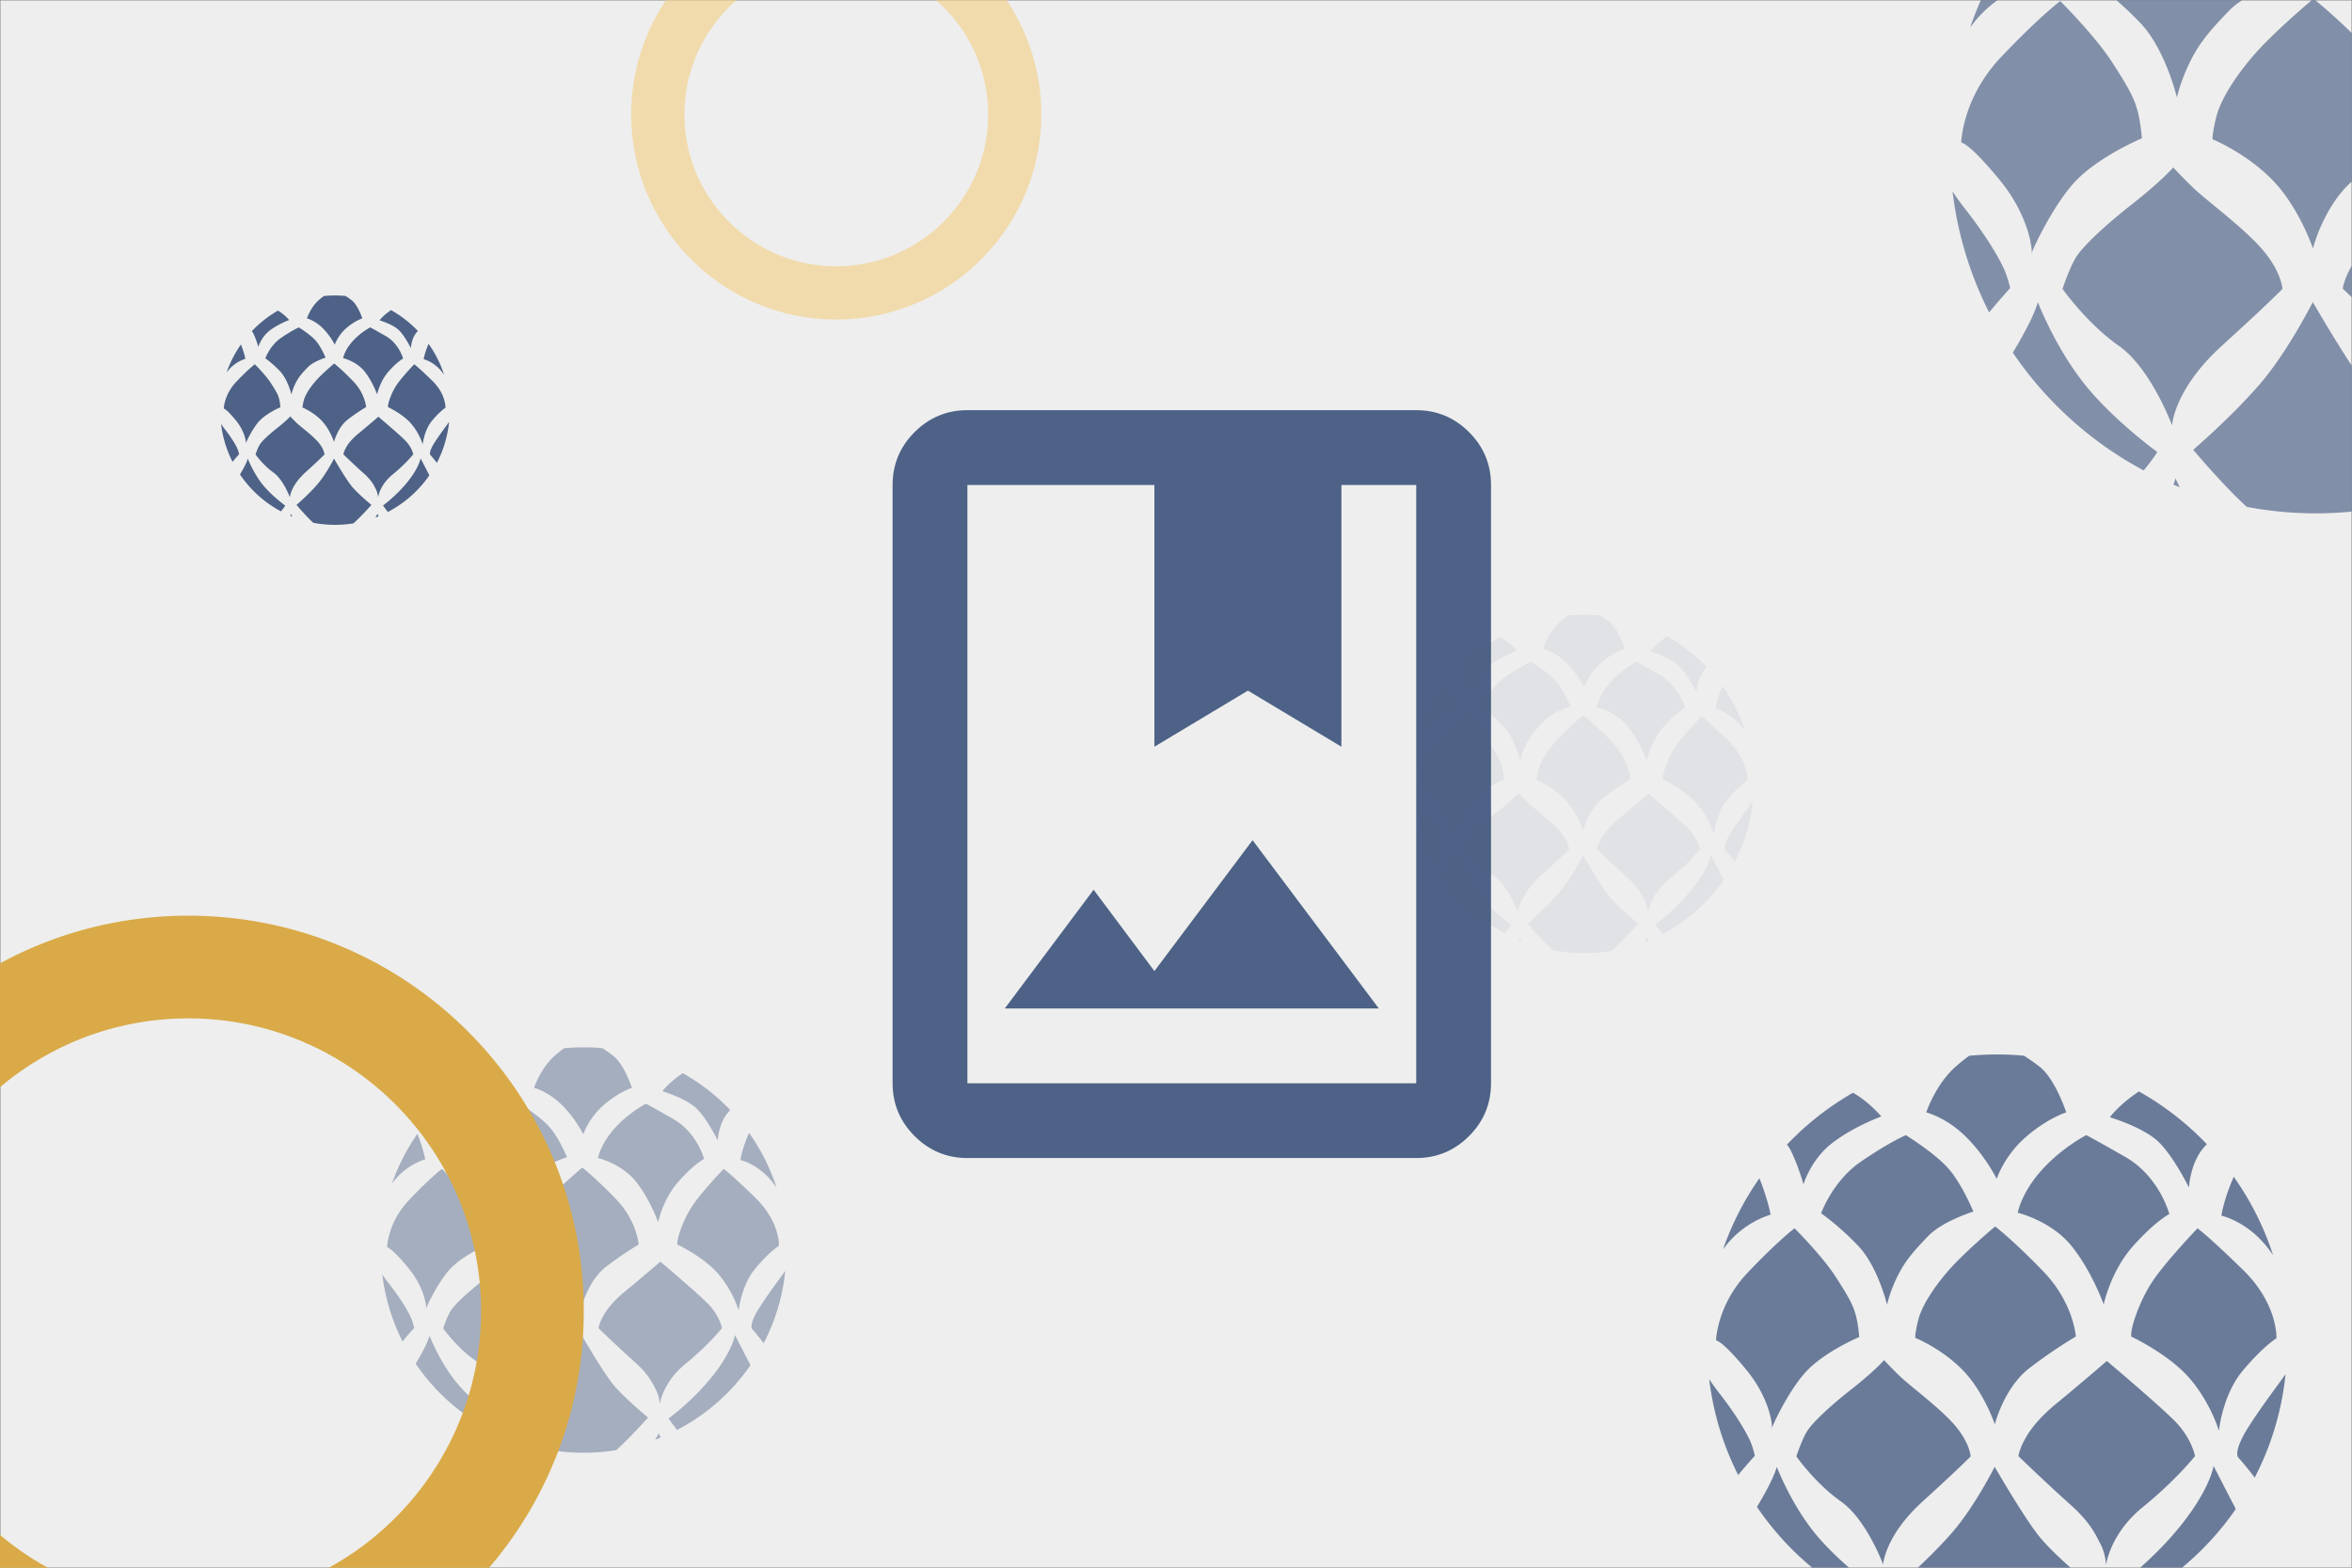 <svg xmlns="http://www.w3.org/2000/svg" width="6100.001" height="4067" viewBox="0 0 6100.001 4067">
  <g id="Groupe_7" data-name="Groupe 7" transform="translate(10470.001 -6290)">
    <g id="Rectangle_12" data-name="Rectangle 12" transform="translate(-10470 6290)" fill="#eee" stroke="#707070" stroke-width="1">
      <rect width="6100" height="4067" stroke="none"/>
      <rect x="0.5" y="0.5" width="6099" height="4066" fill="none"/>
    </g>
    <path id="photo_album_FILL0_wght400_GRAD0_opsz24" d="M354,1060q-80.025,0-137.013-56.987T160,866V-686q0-80.025,56.987-137.012T354-880H1518q80.025,0,137.012,56.988T1712-686V866q0,80.025-56.988,137.013T1518,1060Zm0-194H1518V-686H1324V-7L1081.5-152.5,839-7V-686H354Zm97-194h970L1093.625,235.5,839,575,681.375,364.025ZM354,866v0ZM839-7l242.5-145.5L1324-7,1081.5-152.5Z" transform="translate(-8315 8234)" fill="#4d6286"/>
    <path id="Tracé_29" data-name="Tracé 29" d="M434.981,1267.976c-18.987-17.112-43.569-46.411-43.569-46.411s31.834-27.333,54.515-53.818,42.719-66.309,42.719-66.309,30.778,53.415,46.63,72.566,50.458,47.561,50.458,47.561-25.346,28.543-46.674,47.854a300.764,300.764,0,0,1-104.079-1.443Zm166.395-23.434s.926,2.337,2.824,6.472c-2.664,1.1-5.366,2.161-8.068,3.181A99.383,99.383,0,0,0,601.375,1244.542Zm-226.048,5.349c1.684-4.46,1.563-5.349,1.563-5.349s1.193,2.714,3.561,7.459C378.741,1251.316,377.022,1250.608,375.328,1249.892Zm240.485-26.911s35.66-25.789,64.957-62.866,32.425-59.609,32.425-59.609,7.4,14.5,22.828,44.2a298.9,298.9,0,0,1-107.746,95.122C620.849,1230.255,615.812,1222.981,615.812,1222.981Zm-371.083-80.424c18.044-29.838,20.34-41.119,20.34-41.119s13.549,35.49,36.928,65.378,60.16,56.525,60.16,56.525-2.722,5.052-11.036,14.995A298.988,298.988,0,0,1,244.729,1142.557Zm352.63,38.486c-5.221-10.146-10.5-22.6-31.792-41.493s-52.611-49.1-52.611-49.1a53.412,53.412,0,0,1,4.924-13.953c3.955-7.883,11.688-21.707,34.941-40.732S603.7,992.787,603.7,992.787s50.794,42.848,68.971,60.877,21.5,36.782,21.5,36.782-20.019,25.069-53.691,52.421-37.625,59.314-37.625,59.314A54.976,54.976,0,0,0,597.359,1181.043Zm-266.423-44.031c-26.232-18.452-45.784-46.291-45.784-46.291s5.346-16.489,10.843-25.514,23.252-25.789,46.229-43.819S375.2,991.942,375.2,991.942s5.285,5.919,15.854,16.212,41.134,32.533,56.65,50.584,16.276,31.982,16.276,31.982-10.421,10.928-49.314,46.291-40.46,64.683-40.46,64.683S357.169,1155.466,330.935,1137.011Zm408.111-44.6s-7.885-4.8,11.986-35.089c13.9-21.193,27.121-38.444,36.023-50.955a295.46,295.46,0,0,1-31.633,106.079C745.1,1099.016,739.047,1092.411,739.047,1092.411Zm-543.321-80.989c2.98,4.548,6.273,9.2,9.862,13.77,19.171,24.394,30.734,44.939,33.692,53.544s3.236,11.436,3.236,11.436-7.735,8.349-17.05,19.672A295.413,295.413,0,0,1,195.726,1011.422Zm493.795.242c-21.413-25.513-60.751-43.883-60.751-43.883s-.423-2.833.845-8.877,7.336-26.507,20.019-46.377,47.074-55.869,47.074-55.869,10.421,7.252,46.652,42.616,34.369,70.262,34.369,70.262-13.231,7.885-34.369,32.975-24.668,62-24.668,62A159.746,159.746,0,0,0,689.521,1011.664Zm-429.392,49.71c-.035.745-.139,1.169-.281,1.233a.054.054,0,0,1-.022.005C259.726,1062.612,259.834,1062.176,260.129,1061.374Zm-26.069-59.221c-25.217-30.714-31.285-30.44-31.285-30.44s.761-36.189,32.341-69.458,48.2-45.6,48.2-45.6,28.049,27.9,42,49.465,17.757,29.021,20.568,38.745,3.8,23.4,3.8,23.4-31.918,13.3-51.789,32.614c-17.74,17.252-35.144,53.36-37.767,60.492C260.41,1055.474,256.45,1029.421,234.06,1002.153Zm222.033.275c-21.561-22.28-48.975-33.4-48.975-33.4s-.423-4.081,2.958-17.757,14.1-31.412,30.291-50.308,48.766-46.207,48.766-46.207,18.454,14.077,49.462,46.207,33.314,66.8,33.314,66.8a474.569,474.569,0,0,0-47.349,32.131c-26.359,20.143-35.788,57.937-35.788,57.937S477.654,1024.7,456.093,1002.427ZM348.629,874.689c-20.145-21.138-38.048-33.4-38.048-33.4s11.624-33.06,40.8-53.057,46.081-27.182,46.081-27.182,27.626,17.036,42.275,32.679,27.058,45.8,27.058,45.8-31.5,9.514-46.716,25.43S396.568,890.33,388.663,906.4a130.327,130.327,0,0,0-10.443,28.746S368.773,895.828,348.629,874.689Zm219.348.719C546.987,848.921,512.3,840.72,512.3,840.72s3.255-19.867,24.245-43.4a176.823,176.823,0,0,1,46.081-36.271s5.221,2.45,40.162,22.469,45.022,58.467,45.022,58.467-14.922,7.759-37.624,33.421-29.721,59.46-29.721,59.46S588.967,901.894,567.977,875.408Zm198.7-1.29c-20.568-24.943-45.382-30.438-45.382-30.438s1.12-10.992,9.3-31.982c1.065-2.731,2.191-5.356,3.345-7.855a296.445,296.445,0,0,1,40.28,80.241C771.871,880.721,769.357,877.372,766.674,874.119ZM247.241,805.325q.981,2.332,1.911,4.83c7.737,20.841,9.576,32.553,9.576,32.553s-26.3,6.7-46.017,31.918q-1.405,1.8-2.75,3.62A296.56,296.56,0,0,1,247.241,805.325Zm407.613-39.074c-16.213-14.1-48.068-23.526-48.068-23.526s7.906-11.14,25.935-23.823q2.007-1.412,3.931-2.667a298.612,298.612,0,0,1,69.645,54.1q-1.455,1.528-2.973,3.252c-14.247,16.213-15.369,41.281-15.369,41.281S671.066,780.35,654.854,766.251ZM279.442,776.9a34.249,34.249,0,0,0-3.954-6.108,298.781,298.781,0,0,1,67.761-53.24q.792.456,1.593.928c15.582,9.177,27.479,23.44,27.479,23.44s-26.379,9.343-49.271,26.381-30.583,43.224-30.583,43.224S286.97,791.932,279.442,776.9Zm180.013-13.82c-20.293-20.291-41.007-25.366-41.007-25.366s9.238-28.324,29.951-46.778c4.735-4.218,9.513-7.995,14.069-11.313q14.132-1.349,28.642-1.361,13.975,0,27.629,1.266c5.732,3.755,11.434,7.713,16.114,11.408,16.066,12.682,27.206,46.778,27.206,46.778s-19.3,5.919-41.579,25.366-29.8,42.847-29.8,42.847A177.788,177.788,0,0,0,459.454,763.08Zm114.911-73.01.031.009-.012.015Z" transform="translate(-10092.391 6378.237)" fill="#4d6286"/>
    <path id="Tracé_32" data-name="Tracé 32" d="M548.706,1548.285c-28.011-25.245-64.279-68.471-64.279-68.471s46.966-40.325,80.427-79.4,63.025-97.828,63.025-97.828,45.408,78.8,68.795,107.059,74.442,70.169,74.442,70.169-37.394,42.111-68.859,70.6a443.724,443.724,0,0,1-153.551-2.129Zm245.487-34.572s1.366,3.448,4.167,9.549c-3.93,1.616-7.917,3.188-11.9,4.693C792.731,1517.245,794.193,1513.713,794.193,1513.713ZM460.7,1521.6c2.484-6.579,2.305-7.892,2.305-7.892s1.76,4,5.253,11.005C465.733,1523.706,463.2,1522.662,460.7,1521.6Zm354.795-39.7s52.61-38.048,95.834-92.748,47.838-87.943,47.838-87.943,10.923,21.387,33.678,65.2a440.975,440.975,0,0,1-158.961,140.336C822.923,1492.634,815.493,1481.9,815.493,1481.9ZM268.022,1363.25c26.62-44.021,30.008-60.664,30.008-60.664s19.99,52.359,54.481,96.454,88.755,83.392,88.755,83.392-4.016,7.453-16.282,22.122A441.1,441.1,0,0,1,268.022,1363.25Zm520.245,56.78c-7.7-14.969-15.5-33.337-46.9-61.215s-77.619-72.445-77.619-72.445a78.8,78.8,0,0,1,7.264-20.585c5.834-11.63,17.244-32.025,51.549-60.094s75.066-63.4,75.066-63.4,74.938,63.215,101.756,89.813S931.1,1286.37,931.1,1286.37s-29.534,36.984-79.212,77.338-55.509,87.508-55.509,87.508S795.969,1435,788.268,1420.03ZM395.2,1355.069c-38.7-27.223-67.546-68.294-67.546-68.294s7.887-24.327,16-37.642,34.3-38.048,68.2-64.648,48.647-43.442,48.647-43.442,7.8,8.733,23.391,23.918,60.687,48,83.577,74.629,24.013,47.185,24.013,47.185-15.375,16.122-72.754,68.294S459.04,1450.5,459.04,1450.5,433.907,1382.3,395.2,1355.069Zm602.1-65.8s-11.633-7.078,17.684-51.768c20.51-31.267,40.013-56.717,53.146-75.176a435.9,435.9,0,0,1-46.668,156.5C1006.227,1299.012,997.3,1289.268,997.3,1289.268ZM195.726,1169.783c4.4,6.71,9.255,13.578,14.55,20.315,28.283,35.989,45.343,66.3,49.707,78.995s4.773,16.873,4.773,16.873-11.412,12.318-25.154,29.022A435.831,435.831,0,0,1,195.726,1169.783Zm728.511.357c-31.591-37.64-89.628-64.742-89.628-64.742s-.624-4.18,1.247-13.1,10.823-39.106,29.534-68.422,69.45-82.426,69.45-82.426,15.375,10.7,68.828,62.873,50.706,103.66,50.706,103.66-19.52,11.633-50.706,48.649-36.394,91.469-36.394,91.469S955.828,1207.78,924.237,1170.14Zm-633.5,73.338c-.052,1.1-.2,1.725-.414,1.819a.08.08,0,0,1-.033.008C290.147,1245.3,290.306,1244.662,290.742,1243.478Zm-38.46-87.37c-37.2-45.314-46.156-44.909-46.156-44.909s1.123-53.391,47.713-102.474,71.106-67.27,71.106-67.27,41.382,41.167,61.963,72.977,26.2,42.815,30.344,57.162,5.613,34.523,5.613,34.523-47.089,19.616-76.406,48.117c-26.172,25.453-51.849,78.724-55.718,89.245C291.156,1234.774,285.314,1196.337,252.282,1156.107Zm327.572.405c-31.81-32.871-72.255-49.273-72.255-49.273s-.624-6.022,4.365-26.2,20.8-46.343,44.69-74.221S628.6,938.65,628.6,938.65s27.225,20.768,72.973,68.171,49.15,98.547,49.15,98.547-30.968,17.684-69.855,47.4-52.8,85.477-52.8,85.477S611.664,1189.379,579.854,1156.512ZM421.308,968.057c-29.72-31.186-56.133-49.273-56.133-49.273s17.15-48.774,60.188-78.276,67.985-40.1,67.985-40.1,40.758,25.134,62.369,48.212,39.919,67.577,39.919,67.577-46.469,14.036-68.922,37.517-34.679,37.421-46.341,61.125-15.406,42.41-15.406,42.41S451.028,999.243,421.308,968.057Zm323.611,1.061c-30.967-39.077-82.14-51.177-82.14-51.177s4.8-29.311,35.77-64.024S766.533,800.4,766.533,800.4s7.7,3.614,59.252,33.148,66.423,86.258,66.423,86.258-22.015,11.447-55.508,49.307-43.848,87.724-43.848,87.724S775.887,1008.192,744.919,969.118Zm293.145-1.9c-30.344-36.8-66.953-44.906-66.953-44.906s1.652-16.216,13.719-47.183c1.571-4.03,3.232-7.9,4.935-11.588a437.35,437.35,0,0,1,59.427,118.382C1045.731,976.955,1042.021,972.014,1038.063,967.215ZM271.728,865.722q1.447,3.44,2.82,7.125c11.415,30.748,14.128,48.026,14.128,48.026s-38.8,9.885-67.89,47.089q-2.073,2.651-4.057,5.341A437.525,437.525,0,0,1,271.728,865.722Zm601.365-57.647c-23.919-20.8-70.916-34.709-70.916-34.709s11.665-16.435,38.263-35.147q2.962-2.083,5.8-3.935A440.551,440.551,0,0,1,948.989,814.1q-2.147,2.254-4.386,4.8c-21.019,23.919-22.675,60.9-22.675,60.9S897.01,828.875,873.093,808.074ZM319.235,823.785a50.524,50.524,0,0,0-5.833-9.012,440.8,440.8,0,0,1,99.97-78.547q1.169.673,2.35,1.369c22.988,13.54,40.54,34.583,40.54,34.583s-38.918,13.784-72.69,38.92-45.12,63.77-45.12,63.77S330.342,845.963,319.235,823.785ZM584.813,803.4c-29.939-29.936-60.5-37.423-60.5-37.423s13.629-41.787,44.188-69.012c6.986-6.223,14.035-11.8,20.756-16.69q20.85-1.991,42.257-2.008,20.617,0,40.762,1.868c8.457,5.54,16.869,11.379,23.773,16.83,23.7,18.71,40.138,69.012,40.138,69.012s-28.472,8.733-61.343,37.423-43.971,63.214-43.971,63.214A262.3,262.3,0,0,0,584.813,803.4ZM754.344,695.682l.045.013-.018.022Z" transform="translate(-6992.134 7206.326)" fill="#4d6286" opacity="0.08"/>
    <path id="Tracé_30" data-name="Tracé 30" d="M618.62,1720.609c-33.56-30.246-77.01-82.033-77.01-82.033s56.268-48.312,96.358-95.126,75.509-117.2,75.509-117.2,54.4,94.414,82.421,128.264,89.186,84.067,89.186,84.067-44.8,50.452-82.5,84.584a531.614,531.614,0,0,1-183.965-2.551Zm294.11-41.42s1.637,4.131,4.992,11.44c-4.708,1.936-9.485,3.82-14.261,5.622C910.978,1683.421,912.731,1679.188,912.731,1679.188Zm-399.55,9.455c2.977-7.883,2.762-9.455,2.762-9.455s2.109,4.8,6.294,13.185C519.213,1691.161,516.176,1689.91,513.181,1688.644Zm425.068-47.566s63.03-45.584,114.815-111.118,57.313-105.362,57.313-105.362,13.086,25.623,40.349,78.118a528.318,528.318,0,0,1-190.446,168.132C947.151,1653.935,938.249,1641.078,938.249,1641.078ZM282.342,1498.924c31.893-52.74,35.951-72.679,35.951-72.679s23.949,62.73,65.272,115.558,106.335,99.91,106.335,99.91-4.811,8.93-19.507,26.5A528.474,528.474,0,0,1,282.342,1498.924Zm623.29,68.026c-9.228-17.934-18.568-39.94-56.193-73.34s-92.993-86.794-92.993-86.794,1.716-10.727,8.7-24.662,20.66-38.368,61.759-72,89.934-75.959,89.934-75.959,89.781,75.736,121.91,107.6,38,65.014,38,65.014-35.384,44.31-94.9,92.656-66.5,104.841-66.5,104.841S914.858,1584.885,905.631,1566.95Zm-470.916-77.828c-46.367-32.615-80.925-81.821-80.925-81.821s9.449-29.145,19.166-45.1,41.1-45.584,81.713-77.452,58.282-52.046,58.282-52.046,9.341,10.463,28.023,28.655,72.707,57.5,100.131,89.41,28.769,56.531,28.769,56.531-18.42,19.315-87.164,81.821-71.516,114.33-71.516,114.33S481.084,1521.741,434.715,1489.122Zm721.356-78.833s-13.937-8.48,21.186-62.022c24.573-37.46,47.938-67.951,63.672-90.066a522.243,522.243,0,0,1-55.912,187.5C1166.762,1421.963,1156.071,1410.289,1156.071,1410.289ZM195.726,1267.137c5.268,8.04,11.088,16.267,17.432,24.339,33.885,43.117,54.324,79.431,59.553,94.641s5.719,20.214,5.719,20.214-13.673,14.758-30.136,34.771A522.158,522.158,0,0,1,195.726,1267.137Zm872.806.427c-37.848-45.1-107.38-77.566-107.38-77.566s-.748-5.008,1.494-15.69,12.967-46.852,35.384-81.974,83.206-98.752,83.206-98.752,18.42,12.819,82.46,75.326,60.749,124.191,60.749,124.191-23.386,13.937-60.749,58.285-43.6,109.587-43.6,109.587S1106.38,1312.66,1068.532,1267.565Zm-758.971,87.864c-.062,1.317-.245,2.066-.5,2.179a.1.1,0,0,1-.04.01C308.849,1357.618,309.039,1356.848,309.561,1355.429Zm-46.077-104.676c-44.572-54.289-55.3-53.8-55.3-53.8s1.346-63.966,57.164-122.771,85.19-80.594,85.19-80.594,49.579,49.321,74.236,87.432,31.386,51.3,36.354,68.484,6.724,41.36,6.724,41.36-56.416,23.5-91.539,57.647C344.96,1279,314.2,1342.823,309.561,1355.429,310.058,1345,303.058,1298.951,263.484,1250.753Zm392.453.485c-38.111-39.382-86.566-59.033-86.566-59.033s-.748-7.214,5.229-31.386,24.921-55.522,53.541-88.922,86.2-81.673,86.2-81.673,32.618,24.882,87.427,81.673,58.885,118.065,58.885,118.065-37.1,21.186-83.692,56.793S713.7,1349.163,713.7,1349.163,694.048,1290.615,655.937,1251.238ZM465.989,1025.456c-35.607-37.363-67.251-59.033-67.251-59.033s20.547-58.435,72.109-93.78S552.3,824.6,552.3,824.6s48.831,30.112,74.723,57.762,47.826,80.962,47.826,80.962-55.673,16.816-82.573,44.948-41.548,44.833-55.52,73.232-18.458,50.81-18.458,50.81S501.6,1062.818,465.989,1025.456Zm387.708,1.271c-37.1-46.817-98.41-61.314-98.41-61.314s5.754-35.117,42.854-76.7,81.45-64.111,81.45-64.111,9.228,4.33,70.988,39.714,79.579,103.343,79.579,103.343-26.375,13.714-66.5,59.073-52.533,105.1-52.533,105.1S890.8,1073.54,853.7,1026.727Zm351.207-2.28c-36.354-44.087-80.214-53.8-80.214-53.8s1.979-19.428,16.436-56.529c1.882-4.828,3.873-9.466,5.913-13.883a523.978,523.978,0,0,1,71.2,141.829C1214.09,1036.116,1209.646,1030.2,1204.9,1024.447Zm-918.122-121.6q1.734,4.122,3.378,8.536c13.676,36.838,16.926,57.539,16.926,57.539s-46.481,11.843-81.337,56.416q-2.483,3.176-4.86,6.4A524.183,524.183,0,0,1,286.782,902.851Zm720.476-69.066C978.6,808.866,922.295,792.2,922.295,792.2s13.975-19.691,45.842-42.108q3.548-2.5,6.948-4.715A527.811,527.811,0,0,1,1098.186,841q-2.573,2.7-5.255,5.748c-25.182,28.657-27.166,72.967-27.166,72.967S1035.912,858.707,1007.258,833.786ZM343.7,852.608a60.538,60.538,0,0,0-6.989-10.8,528.107,528.107,0,0,1,119.771-94.1q1.4.807,2.815,1.64c27.541,16.221,48.57,41.432,48.57,41.432s-46.626,16.514-87.088,46.629-54.057,76.4-54.057,76.4S357,879.179,343.7,852.608Zm318.181-24.427C626.01,792.315,589.4,783.346,589.4,783.346s16.328-50.064,52.94-82.682c8.369-7.456,16.815-14.131,24.867-20q24.98-2.385,50.627-2.406,24.7,0,48.835,2.238c10.132,6.637,20.21,13.633,28.482,20.164,28.4,22.416,48.088,82.682,48.088,82.682s-34.111,10.463-73.493,44.835-52.681,75.734-52.681,75.734S697.748,864.049,661.879,828.181Zm203.11-129.05.054.016-.022.027Z" transform="translate(-9674.265 8328.546)" fill="#4d6286" opacity="0.46"/>
    <path id="Tracé_33" data-name="Tracé 33" d="M5550.8,4066.5c31.55-27.925,71.81-67.078,108.189-113.116,74.061-93.725,81.967-150.685,81.967-150.685s18.715,36.645,57.706,111.722A756.414,756.414,0,0,1,5659.342,4066.5Zm-576.61,0c27.4-25.721,62.217-60.046,91.143-93.824,57.335-66.956,107.99-167.623,107.99-167.623s77.8,135.028,117.876,183.44c19.964,24.117,51.694,54.045,78.51,78.007Zm-274.423,0A756.366,756.366,0,0,1,4556.729,3909c45.613-75.426,51.417-103.944,51.417-103.944s34.251,89.714,93.348,165.268c28.224,36.083,64.169,70.286,94.028,96.178Zm748.369-60.214c-13.2-25.648-26.556-57.121-80.365-104.889s-133-124.129-133-124.129,2.455-15.341,12.447-35.271,29.547-54.874,88.325-102.966S5464.167,3530.4,5464.167,3530.4s128.4,108.314,174.352,153.889,54.349,92.98,54.349,92.98-50.605,63.371-135.726,132.513-95.11,149.941-95.11,149.941S5461.33,4031.935,5448.134,4006.286Zm-673.486-111.307c-66.313-46.643-115.737-117.015-115.737-117.015s13.515-41.683,27.412-64.5,58.779-65.193,116.862-110.77,83.352-74.434,83.352-74.434,13.359,14.963,40.079,40.98,103.982,82.241,143.2,127.872,41.146,80.849,41.146,80.849-26.343,27.623-124.659,117.015-102.28,163.511-102.28,163.511S4840.962,3941.63,4774.648,3894.979ZM5806.3,3782.234s-19.932-12.128,30.3-88.7c35.144-53.574,68.559-97.181,91.061-128.81a746.9,746.9,0,0,1-79.963,268.155C5821.594,3798.93,5806.3,3782.234,5806.3,3782.234ZM4432.854,3577.505c7.534,11.5,15.857,23.265,24.93,34.807,48.461,61.666,77.691,113.6,85.17,135.353s8.179,28.91,8.179,28.91-19.554,21.106-43.1,49.727A746.794,746.794,0,0,1,4432.854,3577.505Zm1248.255.611c-54.129-64.495-153.572-110.932-153.572-110.932s-1.07-7.161,2.136-22.44,18.545-67,50.605-117.234,119-141.231,119-141.231,26.344,18.333,117.932,107.727,86.882,177.614,86.882,177.614-33.446,19.932-86.882,83.358-62.357,156.727-62.357,156.727S5735.237,3642.611,5681.109,3578.116Zm-1085.453,125.66c-.087,1.884-.349,2.956-.709,3.116a.143.143,0,0,1-.057.014C4594.638,3706.906,4594.911,3705.806,4595.656,3703.776Zm-65.9-149.7c-63.746-77.642-79.085-76.947-79.085-76.947s1.925-91.482,81.754-175.583,121.835-115.263,121.835-115.263,70.906,70.537,106.17,125.041,44.887,73.361,51.993,97.942,9.616,59.152,9.616,59.152-80.684,33.611-130.916,82.446c-44.844,43.61-88.84,134.887-95.47,152.915C4596.367,3688.863,4586.357,3623,4529.759,3554.072Zm561.272.7c-54.5-56.323-123.8-84.427-123.8-84.427s-1.069-10.317,7.479-44.888,35.641-79.406,76.572-127.172,123.273-116.806,123.273-116.806,46.649,35.584,125.035,116.806,84.214,168.852,84.214,168.852-53.061,30.3-119.693,81.223-90.469,146.46-90.469,146.46S5145.536,3611.081,5091.031,3554.767ZM4819.374,3231.86c-50.924-53.435-96.18-84.427-96.18-84.427s29.385-83.571,103.128-134.12,116.486-68.713,116.486-68.713,69.837,43.065,106.866,82.61,68.4,115.788,68.4,115.788-79.622,24.05-118.093,64.283-59.42,64.119-79.4,104.734-26.4,72.667-26.4,72.667S4870.3,3285.3,4819.374,3231.86Zm554.484,1.819c-53.06-66.956-140.741-87.689-140.741-87.689s8.229-50.223,61.289-109.7,116.485-91.689,116.485-91.689,13.2,6.194,101.524,56.8,113.813,147.8,113.813,147.8-37.721,19.614-95.111,84.483-75.13,150.308-75.13,150.308S5426.921,3300.63,5373.858,3233.678Zm502.285-3.26c-51.993-63.053-114.719-76.943-114.719-76.943s2.831-27.787,23.505-80.846c2.692-6.905,5.54-13.538,8.456-19.856a749.379,749.379,0,0,1,101.824,202.84C5889.28,3247.106,5882.924,3238.641,5876.143,3230.418Zm-1313.065-173.9q2.48,5.895,4.831,12.209c19.559,52.683,24.208,82.29,24.208,82.29s-66.476,16.938-116.325,80.684q-3.552,4.542-6.951,9.151A749.664,749.664,0,0,1,4563.078,3056.516Zm1030.4-98.775c-40.983-35.639-121.511-59.47-121.511-59.47s19.987-28.162,65.562-60.222q5.075-3.568,9.937-6.743a754.851,754.851,0,0,1,176.056,136.759q-3.678,3.862-7.516,8.22c-36.015,40.983-38.851,104.354-38.851,104.354S5634.457,2993.382,5593.477,2957.741Zm-949,26.919a86.6,86.6,0,0,0-10-15.441,755.26,755.26,0,0,1,171.293-134.584q2,1.152,4.026,2.344c39.388,23.2,69.463,59.256,69.463,59.256s-66.684,23.617-124.55,66.687-77.31,109.267-77.31,109.267S4663.509,3022.661,4644.479,2984.66Zm455.05-34.934c-51.3-51.295-103.659-64.121-103.659-64.121s23.351-71.6,75.712-118.248c11.969-10.663,24.048-20.211,35.564-28.6q35.726-3.412,72.4-3.441,35.326,0,69.843,3.2c14.49,9.492,28.9,19.5,40.734,28.838,40.613,32.058,68.775,118.248,68.775,118.248s-48.786,14.963-105.108,64.121-75.341,108.313-75.341,108.313S5150.828,3001.022,5099.528,2949.726Zm290.481-184.562c.023.008.054.017.078.023l-.032.038Z" transform="translate(-10470 6290)" fill="#4d6286" opacity="0.82"/>
    <path id="Tracé_34" data-name="Tracé 34" d="M5827.152,1881.007c-60.561-54.581-138.973-148.036-138.973-148.036s101.541-87.183,173.886-171.663S5998.329,1349.8,5998.329,1349.8s53,91.979,101.171,165v378.538q-46.047,4.495-93.311,4.529A954.368,954.368,0,0,1,5827.152,1881.007Zm-190.275-57.683c5.371-14.224,4.983-17.062,4.983-17.062s3.806,8.655,11.357,23.792C5647.764,1827.866,5642.281,1825.609,5636.877,1823.324Zm-416.571-342.367c57.554-95.174,64.877-131.156,64.877-131.156s43.22,113.2,117.79,208.535,191.89,180.3,191.89,180.3-8.681,16.115-35.2,47.829A953.689,953.689,0,0,1,5220.306,1480.957Zm274.972-17.689c-83.672-58.855-146.037-147.652-146.037-147.652s17.052-52.595,34.587-81.384,74.168-82.259,147.458-139.77,105.174-93.922,105.174-93.922,16.856,18.88,50.571,51.71,131.207,103.771,180.695,161.349,51.917,102.015,51.917,102.015-33.239,34.856-157.294,147.652-129.058,206.32-129.058,206.32S5578.954,1522.134,5495.278,1463.268ZM5064,1062.676c9.508,14.509,20.01,29.356,31.458,43.922,61.15,77.808,98.033,143.342,107.469,170.788s10.321,36.479,10.321,36.479-24.674,26.631-54.384,62.746A942.322,942.322,0,0,1,5064,1062.676ZM6075.87,1314.741s3.1-19.358,15.705-44.5c2.206-4.4,4.781-9.375,7.924-14.918v82.065C6084.954,1323.5,6075.87,1314.741,6075.87,1314.741Zm-806.444-92.734c-.112,2.376-.441,3.729-.9,3.933a.2.2,0,0,1-.071.017C5268.141,1225.958,5268.484,1224.568,5269.426,1222.007Zm-83.151-188.9c-80.435-97.97-99.789-97.094-99.789-97.094s2.428-115.432,103.157-221.551,153.732-145.44,153.732-145.44,89.47,89,133.966,157.777,56.64,92.568,65.6,123.586,12.135,74.639,12.135,74.639-101.809,42.408-165.19,104.029c-56.586,55.028-112.1,170.2-120.466,192.95C5270.323,1203.19,5257.691,1120.087,5186.275,1033.111Zm708.217.876c-68.772-71.068-156.216-106.531-156.216-106.531s-1.348-13.017,9.437-56.64,44.972-100.194,96.62-160.467c45.3-52.873,130.817-126.4,151.138-143.657h9.14c11.723,9.4,44.843,36.833,94.889,85.32v384.966c-73.911,66.063-100.77,173.721-100.77,173.721S5963.268,1105.044,5894.493,1033.986ZM5551.714,626.541c-22.452-23.56-44.034-43.665-62.609-59.849h326c-13.158,8.675-25.443,18.317-35.5,28.833-48.543,50.772-74.979,80.906-100.192,132.154s-33.308,91.692-33.308,91.692S5615.969,693.965,5551.714,626.541Zm-414.328-59.849h43.254a302.025,302.025,0,0,0-62.461,59.645q-4.482,5.73-8.77,11.547Q5121.992,601.6,5137.386,566.692Z" transform="translate(-10470 5723.809)" fill="#4d6286" opacity="0.67"/>
    <path id="Tracé_35" data-name="Tracé 35" d="M2061.736,1053.076a529,529,0,0,1-190.208-80.04A533.489,533.489,0,0,1,1678.8,739a529.175,529.175,0,0,1-31-99.851,537.156,537.156,0,0,1,0-214.41A529.055,529.055,0,0,1,1727.528,235h183.06c-82.922,72.245-135.421,178.584-135.421,296.941,0,217.129,176.646,393.776,393.775,393.776s393.776-176.647,393.776-393.776c0-118.357-52.5-224.7-135.422-296.941h183.06a532.238,532.238,0,0,1-548.62,818.075Z" transform="translate(-10470 6055)" fill="#f4ce83" opacity="0.6"/>
    <path id="Tracé_36" data-name="Tracé 36" d="M1389.566,4067c235.294-129.109,395.175-379.289,395.175-666.09,0-418.614-340.567-759.18-759.183-759.18-185.877,0-356.384,67.163-488.5,178.474V2498.958q43.643-23.687,89.309-43.015a1020.517,1020.517,0,0,1,192.508-59.758,1035.546,1035.546,0,0,1,413.374,0A1019.932,1019.932,0,0,1,1598.96,2550.5a1028.543,1028.543,0,0,1,371.565,451.217,1020.32,1020.32,0,0,1,59.758,192.508,1035.55,1035.55,0,0,1,0,413.372,1019.94,1019.94,0,0,1-154.314,366.713,1031.14,1031.14,0,0,1-70.592,92.69Zm-852.51,0v-85.382A762.977,762.977,0,0,0,661.553,4067Z" transform="translate(-11007.057 6290)" fill="#d9aa47"/>
  </g>
</svg>
